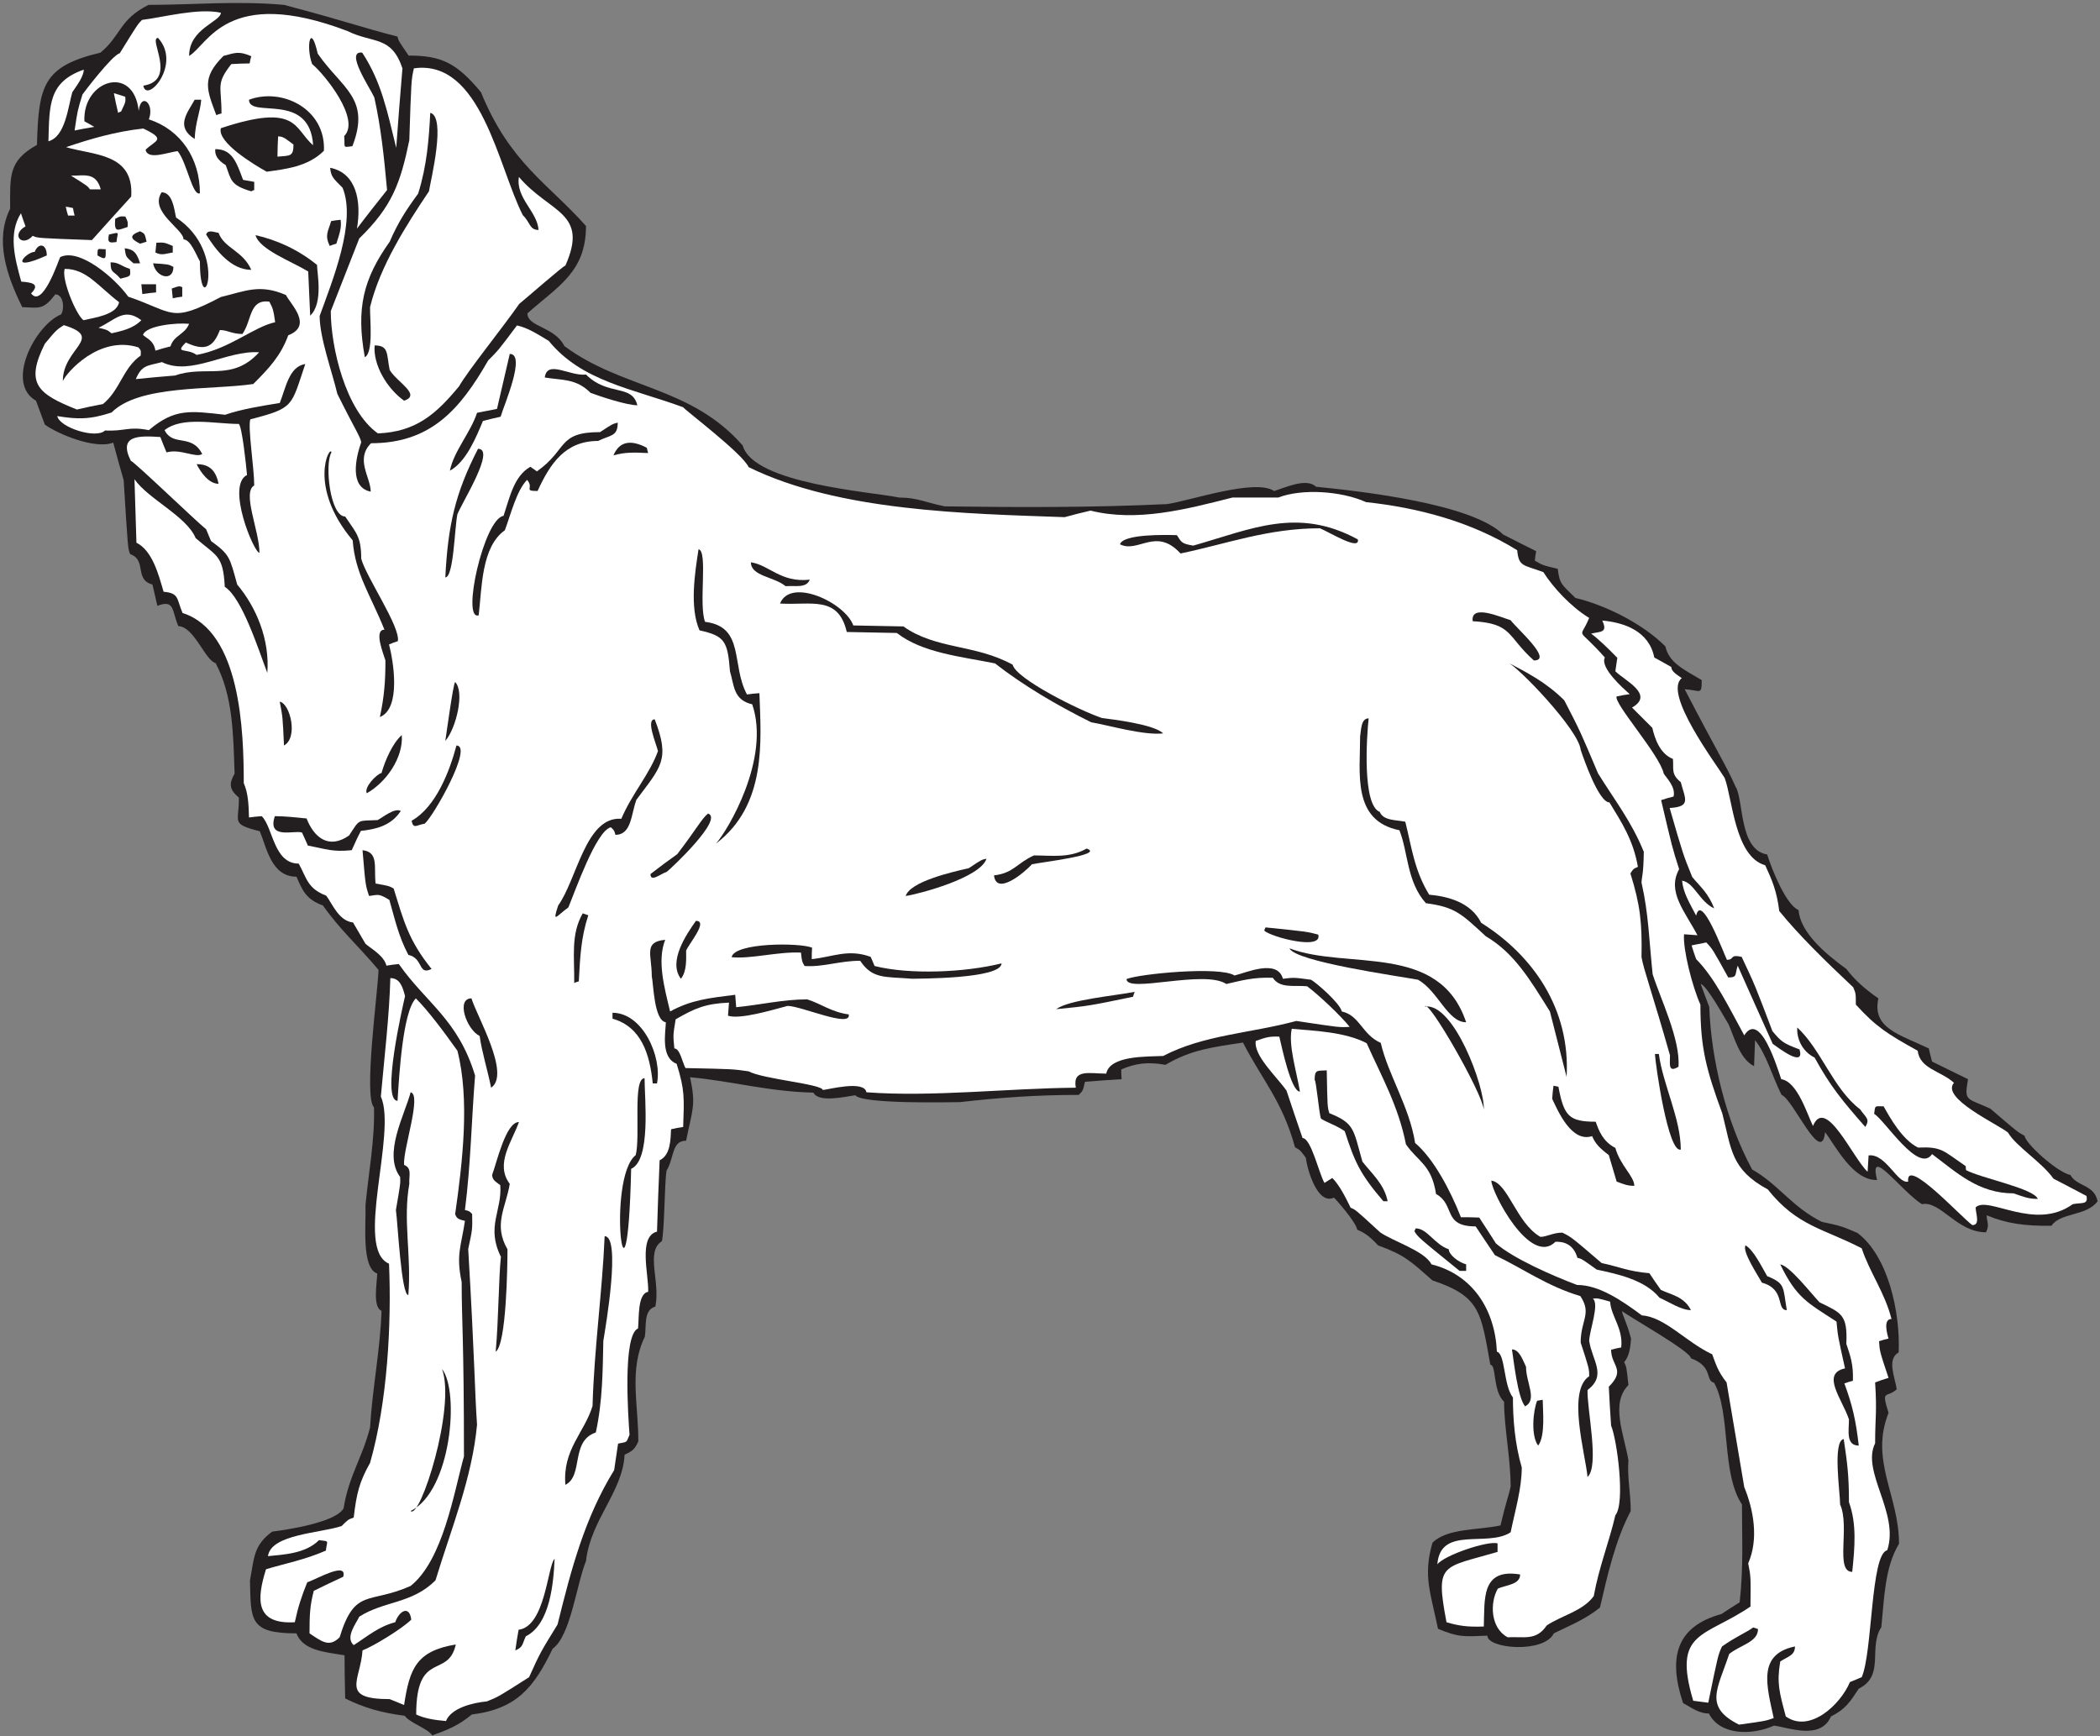 <?xml version="1.0" encoding="UTF-8" standalone="no"?>
<svg
   xmlns:dc="http://purl.org/dc/elements/1.1/"
   xmlns:cc="http://creativecommons.org/ns#"
   xmlns:rdf="http://www.w3.org/1999/02/22-rdf-syntax-ns#"
   xmlns:svg="http://www.w3.org/2000/svg"
   xmlns="http://www.w3.org/2000/svg"
   viewBox="0 0 616 509.333"
   height="509.333"
   width="616"
   xml:space="preserve"
   id="svg2"
   version="1.1"><rect x="0" y="0" width="616" height="509.333" fill="#808080" stroke="none"/><defs
     id="defs6" /><g
     transform="matrix(1.333,0,0,-1.333,0,509.333)"
     id="g10"><g
       transform="scale(0.1)"
       id="g12"><path
         id="path14"
         style="fill:#231f20;fill-opacity:1;fill-rule:nonzero;stroke:none"
         d="m 951.117,1.438 c -10.078,15.836 -48.234,26.637 -60.476,43.203 -54,7.195 -90,17.996 -131.039,38.164 -0.719,31.675 -1.442,63.355 -1.442,95.039 -44.64,7.195 -91.441,10.801 -105.84,48.242 -104.398,0 -100.078,29.512 -102.242,116.641 9.36,48.23 7.203,77.031 48.961,107.273 28.805,3.605 138.961,19.441 156.961,51.125 11.52,71.277 41.043,110.879 58.32,177.832 5.039,86.402 23.039,175.684 25.2,257.039 -19.84,7.942 -9.942,61.094 -9.36,82.074 -35.644,11.89 -24.219,112.38 -25.922,150.48 7.203,73.45 20.883,146.17 18.723,215.29 -23.039,23.04 7.918,249.12 10.082,302.4 -46.086,54.72 -84.961,88.56 -122.402,141.83 -38.161,13.69 -45.364,34.57 -58.321,63.37 -55.441,0 -65.519,64.08 -80.64,100.08 -66.242,16.56 -44.637,20.16 -46.078,74.16 -23.762,19.44 -20.164,33.12 -9.364,52.56 -2.879,87.12 -3.597,171.36 -41.761,243.36 -23.145,5.78 -46.817,79.9 -82.075,81.36 -14.441,33.21 -7.402,59.52 -46.086,44.64 -3.597,15.84 -7.195,31.68 -10.796,46.8 -41.043,11.52 -11.52,53.28 -48.957,66.96 -5.043,10.8 -5.043,10.8 -14.407,162.72 -7.918,28.08 -15.84,55.44 -23.035,82.8 -39.601,-15.84 -123.121,19.44 -150.484,39.6 -6.48,18 -12.957,35.28 -19.438,52.56 -68.398,38.88 -1.441,167.04 55.442,190.08 7.765,12.95 5.132,43.92 -12.961,43.92 -26.641,-34.56 -34.563,-29.52 -72.719,-28.08 -35.277,71.28 -60.48,148.32 -26.641,216.72 0,72 -4.324,105.12 59.035,140.4 3.605,130.32 12.965,172.8 139.684,203.04 46.078,38.16 41.039,72.72 105.84,105.12 98.641,0 192.961,9.36 298.082,0 144,-38.16 163.437,-47.52 249.84,-69.84 2.156,-9.36 2.156,-9.36 24.476,-41.76 72.727,0 105.843,-16.56 159.123,-80.64 63.7,-156.27 148.32,-201.04 231.12,-294.48 0,-101.52 -61.92,-132.48 -128.88,-192.24 0,-30.24 59.76,-28.8 81.36,-72 127.62,-94.88 277.96,-87.9 392.4,-218.88 23.76,-84.24 281.52,-101.52 344.16,-114.48 39.6,0 57.6,-10.8 100.8,-19.44 159.84,-2.16 324.72,-2.88 488.88,5.04 50.4,7.2 193.69,56.88 235.44,28.8 21.75,6.08 71.26,30.26 92.16,9.36 94.32,-9.36 343.44,-36.72 411.84,-105.12 23.76,-12.24 48.24,-24.48 72.72,-36.72 -1.44,-6.48 -2.16,-13.68 -2.88,-20.88 17.28,-10.08 17.28,-10.08 50.4,-18 4.31,-34.56 8.64,-33.84 38.88,-64.08 61.92,-14.4 146.16,-54.72 198,-106.56 7.91,-36.72 42.47,-51.84 79.92,-74.16 0,-34.68 -2.94,-22.19 -37.45,-20.16 72.73,-140.4 92.17,-169.2 111.61,-213.84 18.72,-28.8 7.21,-139.68 69.84,-149.76 10.75,-34.4 42.11,-111.6 69.12,-122.4 3.6,-48.96 58.32,-95.77 105.12,-129.6 18,-23.76 40.32,-43.92 70.56,-64.79 -14.63,-65.88 46.73,-79.38 110.88,-110.17 2.16,-9.36 4.32,-18.72 7.2,-28.8 25.92,-12.96 52.56,-25.92 79.2,-38.88 -8.85,-49.53 -3.78,-40.59 48.96,-64.8 60.47,-51.84 60.47,-51.84 75.6,-59.76 0,-15.11 70.56,-79.92 100.8,-86.4 14.4,-25.92 51.84,-20.16 59.76,-57.6 -23.76,-33.12 -82.08,-24.49 -101.51,-54 -56.89,-0.72 -97.93,4.32 -142.57,23.04 -0.71,-12.24 7.2,-20.15 -1.44,-37.44 -64.45,0 -100.22,70.09 -141.12,61.92 -46.19,29.17 -118.63,131.7 -98.64,53.28 -53.28,-2.16 -92.16,76.32 -114.48,105.12 -7.57,-75.75 -70.22,72.89 -95.76,82.08 -21.6,43.2 -33.13,89.28 -58.32,120.24 -0.72,-18.73 -1.44,-37.44 -2.16,-56.88 -32.4,15.84 -44.64,66.96 -56.16,92.16 -7.23,10.92 -47.38,85.1 -61.2,88.56 5.76,-16.56 12.24,-33.12 18.72,-50.4 4.32,-115.2 35.99,-249.12 94.32,-357.84 56.88,-31.68 87.84,-82.8 153.36,-115.2 43.2,-9.36 43.2,-9.36 78.48,-24.48 67.68,-51.12 94.32,-174.247 90.72,-262.797 -26.64,-15.227 -8.43,-53.418 -4.32,-81.36 -22.95,-20.398 -34.64,1.406 -18,-51.848 -41.76,-105.117 23.04,-181.433 23.04,-287.996 -31.68,-52.558 -32.4,-120.246 -38.88,-183.601 -29.52,-44.641 8.64,-106.555 -49.68,-135.356 -19.44,-29.519 -29.52,-45.359 -61.2,-61.199 -23.05,-52.559 -92.16,-24.48 -125.28,-20.168 -50.4,-22.313 -119.52,-20.879 -143.28,26.645 -23.04,0 -41.76,15.125 -56.88,23.047 -33.12,99.351 -15.84,168.472 84.24,195.836 12.96,8.632 26.64,17.277 40.32,25.917 8.64,77.043 5.04,146.165 5.04,215.278 -46.08,69.844 -23.76,198.719 -61.2,267.84 -20.53,5.136 -1.22,35.293 -51.12,54.004 0,15.117 -141.12,94.316 -151.2,103.679 -0.72,-7.207 8.64,-20.164 19.44,-60.476 -1.43,-16.563 -2.88,-37.442 -15.12,-51.844 5.04,-10.078 5.04,-10.078 9.36,-50.402 -40.33,-40.325 -9.36,-109.446 0,-165.594 -2.88,-38.164 5.04,-70.57 5.04,-111.606 -33.84,-64.082 -51.12,-141.121 -67.68,-212.398 -31.68,-25.918 -65.52,-38.879 -101.52,-56.875 -21.92,-44.477 -146.17,-34.043 -146.17,-5.051 -53.99,-2.156 -63.35,-3.594 -108.71,15.125 -16.56,80.637 -33.12,115.918 -12.24,189.36 32.4,32.402 100.07,27.363 149.77,38.164 13.67,58.32 17.27,61.199 22.31,85.671 0,62.649 -14.4,128.887 -14.4,186.485 -25.45,24.211 -16.42,81.355 -30.24,81.355 -20.88,115.207 -21.6,150.481 -127.44,185.765 -48.24,42.48 -60.48,55.44 -119.52,77.04 -18.72,20.16 -30.24,28.07 -46.08,34.56 -2.16,16.57 -48.24,68.4 -51.12,70.56 -36.27,-16.93 -58.63,61.52 -61.92,87.84 -12.24,16.56 -12.24,16.56 -23.76,23.04 -28.08,102.24 -71.99,147.61 -114.48,230.39 -66.96,-10.07 -114.48,-15.83 -170.64,-48.95 -40.32,7.2 -66.24,2.88 -97.2,-10.08 0,-7.2 0,-14.4 0.72,-21.6 -27.36,-1.44 -54,-3.6 -80.64,-5.76 -4.32,-19.44 -4.32,-19.44 -13.68,-28.8 -91.44,0 -173.52,-5.76 -260.64,-15.84 -8.56,0.08 -215.7,-5.44 -231.12,15.12 -24.44,-3.71 -81.01,-16.54 -92.16,5.76 -98.64,2.16 -182.16,25.92 -271.44,33.84 13.68,-61.92 5.04,-71.28 -8.64,-139.68 -32.3,0 -25.83,-37.9 -43.2,-66.24 -4.32,-28.8 -4.32,-129.6 -10.08,-154.8 -36.72,-23.76 -2.88,-88.56 -14.4,-144.001 -26.03,-7.437 -19.53,-40.789 -23.04,-66.238 -35.28,-72 -14.4,-147.598 -14.4,-230.398 -7.92,-18 -13.68,-21.602 -30.24,-29.524 -4.32,-82.078 -74.88,-143.281 -84.96,-234.004 C 1268.64,334.082 1255.68,220.32 1216.08,192.234 1175.76,108.723 1138.32,59.758 1038.24,47.52 1008.72,23.035 984.961,13.684 951.117,1.438 v 0" /><path
         id="path16"
         style="fill:#ffffff;fill-opacity:1;fill-rule:nonzero;stroke:none"
         d="m 3826.8,25.195 c -77.76,38.887 -47.52,77.766 -21.6,155.528 24.83,20 63.35,26.054 63.35,54.715 -3.59,1.437 -7.19,2.882 -10.78,3.605 -11.53,-9.363 -36.73,-19.441 -68.41,-41.77 -8.64,-18.71 -8.64,-18.71 -30.24,-123.835 -11.52,1.445 -22.32,2.879 -33.12,4.328 -46.08,154.793 24.48,138.23 126,207.351 0.73,66.238 0.73,66.238 -5.04,95.039 23.76,54.004 11.52,118.797 -8.64,167.766 -12.96,77.039 -25.92,154.082 -38.88,230.398 -19.44,24.485 -23.76,41.035 -31.67,61.926 -58.33,27.352 -103.69,82.078 -154.81,85.672 -44.64,33.125 -94.32,66.965 -142.56,66.965 -55.44,20.877 -140.4,58.317 -178.56,91.437 -12.24,19.44 -24.48,38.16 -36.72,56.88 -13.68,0.73 -27.35,0.73 -40.32,0.73 -23.04,59.03 -60.48,129.59 -100.8,163.43 -12.24,79.2 -59.76,151.2 -75.6,220.32 -41.04,18 -46.08,60.48 -85.69,69.12 -4.31,18.72 -56.15,63.36 -67.67,69.84 -37.44,5.04 -37.44,5.04 -61.93,2.16 -12.23,44.64 -81.35,12.96 -106.55,7.2 -31.68,20.88 -210.24,3.6 -237.6,-7.91 0,-32.09 171.25,21.43 219.59,-10.81 35.29,7.92 59.05,15.12 102.25,13.68 16.14,-24.21 46.87,-15.94 75.59,-18.71 25.29,-18.73 74.34,-65.21 93.61,-89.29 -22.32,-1.44 -22.32,-1.44 -117.36,12.96 -101.51,-27.36 -203.04,-30.24 -293.04,-77.04 -35.93,-1.79 -117.22,1.45 -125.28,-38.88 -36.52,0 -74.59,11.02 -66.96,-30.96 -151.2,-1.44 -316.08,-20.88 -460.8,-10.08 -4.32,27.36 -84.96,5.75 -95.76,5.04 -3.33,13.33 -131.52,23.81 -163.44,41.04 -34.56,5.03 -34.56,5.03 -138.96,7.21 -6.91,12.58 -12.12,43.19 -24.48,43.19 -2.88,29.52 -2.88,29.52 2.88,64.08 42.48,24.48 65.52,34.56 117.36,36.72 -0.72,-9.36 -1.44,-18.72 -2.16,-28.8 26.64,-8.64 95.76,12.24 131.04,21.6 30.15,0 140.83,-49.68 134.64,-18.72 -38.16,5.04 -61.2,23.76 -91.44,33.12 -53.28,0 -103.68,-12.24 -156.24,-17.28 -0.72,9.36 -1.44,18.72 -2.16,27.36 -56.88,-7.2 -95.76,-10.8 -143.28,-36.72 -12.96,54 -28.8,111.59 -10.8,157.68 -48.24,-4.32 -29.52,-32.4 -29.52,-79.92 3.87,-18.86 5.11,-97.83 30.96,-101.52 -0.72,-23.77 -11.52,-77.76 23.76,-91.44 18,-57.6 16.56,-74.16 14.4,-138.96 -9.36,-1.44 -18,-2.87 -26.64,-5.04 -1.44,-20.16 0,-56.16 -25.2,-68.4 -2.16,-51.84 -4.32,-104.4 -5.76,-156.95 -42.17,-10.55 -17.72,-96.29 -19.44,-132.484 -23.74,-3.957 -19.84,-57.7 -22.32,-80.645 -34.5,-14.785 -21.41,-196.699 -18.72,-234.008 -8.15,-19.031 -3.67,-14.656 -25.2,-19.429 -2.88,-19.446 -5.76,-38.879 -8.64,-58.325 -64.8,-105.117 -94.32,-217.437 -124.56,-339.839 -38.16,-61.915 -38.16,-61.915 -62.64,-115.918 -67.68,-43.208 -67.68,-43.208 -92.88,-53.286 -30.96,-2.879 -78.477,-14.391 -90.005,-43.203 -25.195,2.168 -47.515,5.766 -65.515,14.406 0,142.708 70.195,77.91 87.12,154.083 C 915.84,187.195 901.441,148.32 889.199,68.398 c -10.801,4.328 -21.601,8.645 -31.679,12.957 -110.879,0 -64.082,41.047 -59.762,107.29 23.043,8.628 87.121,47.515 107.281,67.671 -4.094,32.766 -27.09,18.813 -35.277,-5.757 -36.719,-9.36 -61.918,-31.68 -91.442,-50.403 -19.437,17.285 5.762,48.242 12.243,62.649 55.437,35.269 115.917,28.074 167.757,79.922 35.278,115.918 80.64,225.347 91.44,342.711 -5.04,69.843 -5.04,141.835 -19.44,386.642 9.36,43.2 9.36,43.2 8.64,77.04 -6.48,6.48 -6.48,6.48 -15.84,8.65 12.96,102.23 14.4,198.71 22.32,295.91 -37.44,123.84 -108.721,160.56 -167.76,245.52 -9.36,-0.72 -18.719,-2.16 -27.36,-3.6 -5.043,22.32 -36,38.88 -46.082,48.24 -9.359,15.84 -18.718,31.68 -27.359,46.8 -31.68,3.6 -45.359,41.04 -59.035,59.04 -41.766,15.84 -43.203,39.6 -60.485,70.56 -55.441,0 -56.16,79.2 -81.359,104.4 -9.359,-0.72 -18.719,-1.44 -28.078,-2.88 -0.719,30.96 -2.16,54 -11.52,75.6 0,113.04 -6.48,334.08 -134.644,374.4 -13.465,31.43 -6.985,43.64 -41.758,46.8 -10.895,37.17 -24.402,90.32 -59.762,108 -1.437,46.8 -2.879,93.6 -4.32,139.68 29.988,-43.49 114.57,-81.28 134.645,-129.6 46.078,-40.32 60.476,-36.72 64.078,-107.28 38.156,-23.76 74.879,-140.4 93.601,-189.36 5.758,73.44 -24.48,144.72 -66.238,194.4 -16.566,59.76 -15.844,65.52 -57.606,95.76 -3.597,8.64 -7.195,17.28 -10.8,25.92 -24.235,19.67 -160.746,151.29 -165.602,150.48 -28.797,57.6 18.723,55.44 64.801,52.56 4.32,-10.8 8.644,-22.32 13.683,-33.84 30.333,8.78 64.458,-12.95 78.481,-3.6 -22.875,45.75 -64.156,15.27 -82.805,52.56 38.883,30.96 110.887,13.68 163.446,13.68 7.195,-7.2 15.839,-88.56 17.996,-112.32 -46.52,-23.26 15.218,-171.36 27.363,-171.36 0,48.3 -38.828,132.72 -11.523,148.32 0,38.16 -14.399,127.44 -8.637,145.44 97.199,25.2 89.277,28.08 120.957,121.68 -35.996,-5.04 -43.199,-54 -56.156,-85.68 -40.325,-6.48 -84.961,-13.68 -120.243,-25.92 -77.039,8.64 -110.882,14.4 -167.761,-33.84 -44.922,8.98 -52.086,-2.94 -96.481,-0.72 -19.297,-19.3 -100.082,6.49 -105.117,31.68 44.641,-7.2 71.281,-7.92 119.52,7.92 61.199,61.2 217.441,48.96 311.761,62.64 34.559,34.56 60.477,61.92 77.039,107.28 55.176,21.53 5.004,68.47 -5.043,88.56 -57.597,25.2 -89.277,8.64 -143.277,-4.32 -111.719,-58.61 -101.777,-34.12 -203.758,0.72 -28.804,40.32 -107.281,108 -149.762,87.12 -3.933,-7.73 -38.742,-113.71 -64.082,-79.92 22.168,22.16 -1.836,24.28 -21.598,25.92 -14.399,51.84 -28.805,105.84 -0.723,150.48 2.883,-9.36 6.481,-18.72 10.082,-28.8 -32.844,-18.76 -7.473,-46.78 15.844,-20.88 10.793,-5.04 10.793,-5.04 130.316,-9.36 28.797,32.4 57.602,64.08 86.403,95.76 6.476,95.76 -82.805,90.72 -143.285,108.72 52.558,18 109.441,34.56 169.921,41.04 52.516,-24.87 26.032,-25.81 5.039,-46.8 4.657,-23.27 48.223,-5.67 70.563,-2.88 21.09,-26.8 32.336,-99.53 48.961,-92.88 0,76.32 -41.762,139.68 -112.324,162.72 13.183,35.15 -17.696,60.39 -22.321,18.72 -11.238,103.78 -124.043,67.47 -119.515,-23.04 7.199,-3.6 14.398,-7.92 21.597,-12.24 -14.398,-2.16 -28.8,-5.04 -43.199,-7.92 6.481,43.92 6.481,43.92 17.281,79.2 0.715,1.44 65.516,87.12 82.079,90.72 39.601,64.08 39.601,64.08 48.96,73.44 46.801,5.76 123.122,26.64 173.52,15.84 0,-20.01 -69.84,-34.62 -69.84,-95.04 40.965,22.91 82.207,155.93 348.481,54.72 56.879,-28.08 96.476,-9.36 120.961,-82.08 -5.039,-58.32 -9.364,-116.64 -13.684,-174.96 -20.16,81.36 -32.398,144.72 -74.875,209.52 -38.953,4.86 17.23,-77.6 26.641,-98.64 14.398,-64.08 21.593,-131.76 28.074,-203.76 -22.32,-28.08 -44.641,-56.16 -66.238,-84.96 10.082,59.76 -0.719,122.4 -59.04,133.92 2.157,-19.44 5.762,-22.32 27.36,-43.92 30.961,-74.88 -22.32,-204.48 -50.402,-282.24 0,-48.24 27.363,-122.4 38.882,-171.36 38.16,-77.04 50.399,-93.6 52.559,-106.56 -12.305,-34.75 -26.281,-99.29 20.883,-108.72 0,31.69 -34.625,71.22 0.718,106.56 130.321,0 195.12,72.72 257.76,182.16 22.32,22.32 22.32,22.32 63.36,77.04 23.76,-5.04 44.64,-18.72 69.84,-33.84 72.72,-89.28 184.32,-105.12 295.92,-146.16 3.39,-5.85 131.19,-102.2 144,-131.76 197.81,-97.47 478.89,-102.39 695.52,-110.16 18.72,5.04 37.44,10.08 56.88,14.4 101.52,-25.2 208.08,2.16 312.47,28.8 33.13,0 66.97,0 100.81,0 51.84,20.16 138.96,14.4 192.96,-10.08 113.04,-12.24 228.96,-41.76 332.64,-105.84 3.59,-36.72 12.96,-31.68 57.6,-48.24 20.88,-33.12 60.48,-76.32 100.8,-100.8 -20.81,-51.53 -29.44,-14.76 34.56,-87.12 -11.27,-22.54 40.43,-68.05 54.72,-80.64 -10.08,-1.44 -19.44,-2.88 -28.8,-5.04 -7.29,-14.6 94.77,-128.3 103.68,-169.92 6.48,-10.08 26.64,-29.52 21.6,-50.4 -9.36,-2.16 -18.72,-5.04 -27.36,-7.92 24.48,-104.4 24.48,-104.4 39.6,-151.92 -27.36,-49.68 12.23,-92.16 40.32,-145.44 -10.08,0.72 -20.16,1.44 -29.52,2.16 -2.88,-33.12 18.72,-116.65 36,-154.8 0,-95.76 12.96,-143.28 48.24,-239.76 20.17,-78.48 18.72,-123.12 100.08,-167.05 64.3,-81.12 123.6,-86.26 206.64,-129.59 17.28,-52.56 51.12,-97.922 65.52,-155.52 -18.48,0 -9.94,-31.645 -6.48,-43.195 -7.2,-1.446 -14.4,-3.606 -20.88,-5.762 1.43,-22.324 1.43,-22.324 20.88,-80.645 -10.08,-2.878 -20.16,-6.472 -29.52,-10.078 4.32,-66.965 0,-76.316 0,-133.918 -30.96,-62.644 54,-153.367 26.64,-235.449 -36.63,-7.84 -32.16,-225.34 -56.16,-279.351 -8.64,-3.606 -17.28,-7.2 -25.92,-10.801 C 4050,69.121 3982.32,5.762 3929.76,43.203 c -14.4,53.992 -20.16,73.438 -12.24,120.957 16.59,11.067 32.4,13.086 32.4,33.113 C 3866.39,180 3888,110.156 3903.13,39.602 3884.4,33.113 3884.4,33.113 3826.8,25.195 v 0" /><path
         id="path18"
         style="fill:#231f20;fill-opacity:1;fill-rule:nonzero;stroke:none"
         d="m 1134,188.645 c 2.16,15.117 4.32,30.234 7.2,45.359 58.9,7.375 63.69,140.691 79.2,156.238 -2.16,-51.121 -9.36,-144.004 -63.36,-170.64 -8.23,-17.832 -5.92,-24.114 -23.04,-30.957 v 0" /><path
         id="path20"
         style="fill:#ffffff;fill-opacity:1;fill-rule:nonzero;stroke:none"
         d="m 681.117,226.086 c 0,39.598 0.723,60.477 9.363,93.594 21.598,10.8 43.204,20.879 64.797,30.965 9.868,34.523 -58.222,-5.071 -79.199,-12.247 -12.238,-30.234 -20.16,-53.996 -27.355,-87.839 -88.563,-5.039 -83.524,51.843 -63.364,116.636 43.2,12.961 85.68,20.879 131.758,41.047 2.293,22.883 9.399,19.973 -15.113,23.035 -30.246,-30.242 -78.484,-31.675 -112.324,-35.281 6.48,48.242 113.758,50.399 162,66.238 14.398,14.407 14.398,14.407 26.64,18.723 6.481,54.004 12.243,77.766 36,120.242 38.16,133.203 47.52,305.285 41.758,438.481 -77.039,32.4 18.004,287.28 -17.996,367.92 7.918,88.56 18.719,178.56 20.879,260.64 21.754,0 27.305,-20.67 32.394,-39.6 -5.804,-25.18 -52.832,-230.4 -16.554,-230.4 3.597,56.16 11.515,196.56 40.32,225.37 27.359,-27.37 61.195,-72.73 91.439,-115.21 27.36,-106.56 11.52,-244.79 -5.04,-360 3.6,-7.92 5.04,-10.8 21.6,-14.4 -7.92,-54.72 -20.16,-74.16 -7.2,-134.645 0,-86.394 5.04,-124.55 5.04,-383.757 C 998.637,534.961 974.879,387.363 903.598,330.48 812.156,289.441 781.199,327.598 747.359,217.441 c -22.839,-22.839 -38.945,-9.558 -66.242,8.645 v 0" /><path
         id="path22"
         style="fill:#ffffff;fill-opacity:1;fill-rule:nonzero;stroke:none"
         d="m 3317.77,217.441 c -38.17,20.157 -39.61,76.321 -21.61,107.278 19.72,8.062 48.96,8.98 48.96,30.965 -86.4,14.394 -77.76,-54.727 -79.92,-114.485 -35.28,-1.441 -55.44,1.438 -82.09,9.36 -25.19,132.476 -10.07,118.796 112.33,154.8 0,6.477 0,12.961 0,18.723 -20.88,6.477 -117.37,-25.918 -132.48,-46.082 6.48,85.684 110.15,36.719 161.28,70.563 10.08,48.957 24.48,96.476 24.48,142.562 -15.11,51.836 -19.44,105.84 -19.44,154.07 -21,26.504 -16.48,96.106 -35.28,100.801 -4.32,94.324 -54.72,169.924 -144,192.244 -14.82,29.64 -85.21,50.87 -113.04,70.56 -54,49.68 -54,49.68 -64.8,54 -12.24,25.2 -25.2,50.4 -40.32,65.52 -5.75,-3.6 -11.52,-7.19 -17.28,-10.8 -11.76,19.2 -29.33,98.64 -48.24,98.64 -12.24,35.28 -23.76,69.84 -35.28,104.4 -22.32,31.67 -72.72,77.04 -67.68,109.44 18,5.76 26.64,10.8 51.84,9.36 4.87,-19.84 25.56,-120.96 45.36,-120.96 -7.2,43.92 -25.92,102.24 -18,138.24 48.24,-4.32 116.64,-6.48 164.88,-31.68 32.4,-72.73 69.83,-138.24 86.4,-222.48 25.92,-38.16 56.16,-43.93 66.24,-109.44 43.1,-23.64 13.58,-71.28 87.12,-71.28 13.68,-20.88 28.08,-41.76 42.48,-63.36 61.92,-29.52 115.2,-68.4 187.92,-90.002 25.92,-38.878 0.72,-52.558 0.72,-102.234 18.72,-57.609 18.72,-57.609 18.72,-74.16 -48.97,-32.402 -8.64,-169.199 -3.6,-221.758 26.64,24.473 -1.44,149.031 0,191.512 43.2,32.402 10.08,64.805 3.6,108 0,20.613 23.42,82.547 7.92,92.879 10.08,1.445 10.08,1.445 38.15,-6.473 2.17,-33.125 28.82,-57.609 24.49,-100.805 -7.92,-1.441 -15.12,-2.879 -22.32,-5.039 0,-36.004 33.12,-43.199 -5.03,-81.363 1.43,-28.078 2.86,-56.875 5.03,-85.676 12.96,-30.242 31.68,-170.644 9.36,-197.285 -13.68,-59.031 -36,-113.762 -47.52,-177.832 -23.76,-33.125 -72,-43.203 -103.68,-64.805 -23.04,-34.558 -51.12,-23.757 -85.67,-25.918 v 0" /><path
         id="path24"
         style="fill:#231f20;fill-opacity:1;fill-rule:nonzero;stroke:none"
         d="m 4049.28,509.758 c 0,26.441 -17.02,139.844 7.92,144.004 7.92,-53.282 11.52,-79.922 11.52,-138.957 17.28,-47.532 12.96,-98.645 7.2,-153.367 -38.45,0 -4.58,99.316 -26.64,148.32 v 0" /><path
         id="path26"
         style="fill:#231f20;fill-opacity:1;fill-rule:nonzero;stroke:none"
         d="m 903.598,495.359 c 20.726,-19.839 100.052,228.332 69.121,312.485 38.911,-48.989 20.5,-268.735 -69.121,-312.485 v 0" /><path
         id="path28"
         style="fill:#231f20;fill-opacity:1;fill-rule:nonzero;stroke:none"
         d="m 1244.16,552.961 c -6.48,77.762 41.76,114.48 59.76,173.523 3.6,127.434 21.6,251.993 26.64,373.676 36.47,0 2.4,-197.847 -2.88,-230.402 -1.44,-65.52 -1.44,-131.758 -16.56,-201.594 -56.49,-18.84 -26.49,-94.973 -66.96,-115.203 v 0" /><path
         id="path30"
         style="fill:#231f20;fill-opacity:1;fill-rule:nonzero;stroke:none"
         d="m 3384.72,639.355 c -16.56,22.325 -10.8,77.766 -2.16,98.645 3.6,0.723 7.92,1.441 12.24,2.156 0,-20.879 6.48,-79.91 -10.08,-100.801 v 0" /><path
         id="path32"
         style="fill:#231f20;fill-opacity:1;fill-rule:nonzero;stroke:none"
         d="m 4068.72,696.965 c -14.4,43.914 -62.65,100.801 -8.64,112.312 -15.84,71.282 -15.84,71.282 -18.72,102.957 -64.09,41.77 -87.84,51.848 -123.84,126.006 20.88,-3.6 65.52,-61.197 86.4,-83.521 48.24,-23.762 61.92,-26.645 59.04,-91.438 8.64,-25.918 15.84,-45.359 14.4,-81.355 -6.48,-1.446 -12.96,-3.606 -18.72,-5.762 17.28,-46.809 25.2,-79.926 31.68,-136.809 -28.93,0 -21.6,33.633 -21.6,57.61 v 0" /><path
         id="path34"
         style="fill:#231f20;fill-opacity:1;fill-rule:nonzero;stroke:none"
         d="m 3355.92,725.762 c -16.56,20.879 -24.48,98.64 -28.8,125.273 16.21,0 23.8,-23.269 30.95,-38.152 0,-34.973 25.69,-73.203 -2.15,-87.121 v 0" /><path
         id="path36"
         style="fill:#231f20;fill-opacity:1;fill-rule:nonzero;stroke:none"
         d="m 1090.8,845.996 c 6.48,72.004 6.48,163.444 11.52,208.804 -33.12,66.24 2.88,101.52 -1.44,157.68 -15.12,10.8 -16.56,12.96 -18,22.32 10.46,28.26 30.21,116.64 59.04,116.64 -15.12,-43.2 -53.28,-92.16 -20.16,-136.08 -8.64,-52.56 -36.72,-89.27 -5.04,-144 0,-35.27 -2.16,-209.524 -25.92,-225.364 v 0" /><path
         id="path38"
         style="fill:#231f20;fill-opacity:1;fill-rule:nonzero;stroke:none"
         d="m 3651.84,964.805 c -33.12,40.315 -95.04,52.555 -138.23,61.915 -33.13,23.76 -33.13,23.76 -42.48,25.92 -8.65,30.24 -30.25,36 -48.25,35.28 -55.44,-55.44 -141.12,109.44 -141.12,134.64 36.99,-5.29 55.05,-93.58 108,-123.84 13.68,0 28.08,9.35 48.24,9.35 20.16,-10.07 20.16,-10.07 86.4,-66.94 37.44,-7.93 59.76,-18.73 105.12,-22.33 7.92,-12.24 16.57,-24.484 25.2,-36.718 22.32,-10.805 51.12,-14.406 66.24,-44.641 -21.32,0 -49.12,18.477 -69.12,27.364 v 0" /><path
         id="path40"
         style="fill:#231f20;fill-opacity:1;fill-rule:nonzero;stroke:none"
         d="m 3877.2,997.922 c -8.06,14.848 -44.45,69.398 -36,82.078 17.28,-10.08 33.84,-43.91 47.52,-67.68 40.32,-16.558 34.56,-23.043 43.21,-74.879 -24.18,0 -2.04,46.211 -54.73,60.481 v 0" /><path
         id="path42"
         style="fill:#231f20;fill-opacity:1;fill-rule:nonzero;stroke:none"
         d="m 871.199,1157.77 c 10.078,58.32 10.078,58.32 9.364,72.71 -38.161,51.12 10.078,136.79 23.035,186.48 25.25,-5.05 -17.403,-126.79 -14.399,-159.84 17.918,-7.17 10.453,-23.6 11.52,-41.76 -14.403,-80.64 5.043,-156.96 -2.16,-244.801 -15.606,0 -23.301,159.801 -27.36,187.211 v 0" /><path
         id="path44"
         style="fill:#231f20;fill-opacity:1;fill-rule:nonzero;stroke:none"
         d="m 3211.93,1023.84 c -91.45,74.16 -91.45,74.16 -99.37,87.12 0.72,2.15 1.44,4.32 2.88,6.48 25.2,0 41.04,-35.28 72.72,-46.08 0,-11.52 20.16,-28.08 38.16,-33.12 0,-4.32 0,-9.36 0,-14.4 -5.04,0 -10.08,0 -14.39,0 v 0" /><path
         id="path46"
         style="fill:#231f20;fill-opacity:1;fill-rule:nonzero;stroke:none"
         d="m 1398.96,1278.72 c 10.63,42.51 -7.15,169.2 19.44,169.2 0,-44.79 14.62,-179.82 -29.52,-199.44 -8.85,-383.402 -55.68,-21.42 10.08,30.24 v 0" /><path
         id="path48"
         style="fill:#ffffff;fill-opacity:1;fill-rule:nonzero;stroke:none"
         d="m 4340.16,1124.64 c -23.1,16.2 -147.38,152.14 -141.12,95.76 -23.58,-5.9 -48.83,62.38 -87.11,57.6 -0.73,-11.52 -1.45,-23.76 -2.17,-36 -32.13,29.42 -92.4,167.6 -120.24,100.8 -13.16,27.12 -34.54,97.92 -69.84,102.96 -8.47,24.67 -46.7,151.94 -81.36,96.47 -32.4,59.05 -64.8,126.73 -105.84,167.77 -3.6,10.08 -7.2,20.16 -10.08,30.25 10.8,2.15 21.6,4.31 32.4,6.47 13.68,-14.4 13.68,-14.4 48.24,-77.04 20.66,0 14.18,5.8 20.88,25.92 25.2,-56.88 51.12,-114.47 77.04,-172.08 15.18,-10.75 70.73,-53.17 59.04,-12.24 -36.72,13.68 -40.32,17.27 -59.75,40.32 -38.17,100.8 -38.17,100.8 -67.69,163.44 -27.7,6.15 -14.88,-6.49 -32.4,-6.49 -8.81,18.31 -56.43,147.86 -67.68,97.21 -15.12,28.8 -28.8,51.12 -30.96,77.04 27.36,-5.03 36.72,-44.64 70.56,-61.2 -12.24,33.12 -30.95,48.24 -48.24,69.12 -20.16,49.68 -20.16,49.68 -49.68,151.92 48.24,2.88 33.84,20.16 24.48,56.88 -22.32,18 -15.12,29.52 -17.28,51.12 -29.52,11.52 -40.32,46.8 -45.36,68.4 -15.12,15.12 -30.24,30.24 -44.64,44.64 50.28,28.73 -16,59.2 -36.72,79.92 1.45,10.08 2.88,20.16 4.32,29.52 -19.44,20.16 -41.04,41.04 -57.6,53.28 20.16,5.04 37.44,1.03 24.48,28.8 48.24,-4.32 102.96,-23.04 114.48,-81.36 12.24,-6.48 24.48,-13.68 37.45,-20.88 0,-9.36 10.78,-15.84 23.03,-24.48 -41.76,-33.12 74.88,-187.92 94.32,-219.6 17.28,-45.36 22.32,-173.52 89.28,-192.24 15.85,-34.56 25.2,-56.16 30.96,-100.8 43.19,-53.28 102.96,-111.6 162.71,-167.77 5.77,-13.67 5.77,-13.67 5.77,-38.15 44.64,-48.96 69.84,-64.8 136.08,-101.52 5.04,-40.33 50.4,-43.92 79.92,-70.56 -29.8,-33.52 95.36,-90.68 118.8,-109.44 17.28,-30.24 74.88,-65.52 100.08,-101.52 23.76,-12.24 48.24,-25.2 72.72,-38.16 3.97,-19.85 -10.22,-13.99 -30.24,-18 -83.58,-60.59 -186.83,19.81 -213.84,-7.2 0.86,-15.47 10.37,-38.88 -7.2,-38.88 v 0" /><path
         id="path50"
         style="fill:#231f20;fill-opacity:1;fill-rule:nonzero;stroke:none"
         d="m 3044.16,1177.2 c -52.56,61.2 -63.36,87.84 -84.96,154.08 -16.56,12.24 -46.8,22.33 -52.56,28.08 -4.32,14.4 -10.08,82.08 -13.68,84.96 0,23.75 6.48,19.44 26.64,20.88 1.44,-80.64 1.44,-80.64 5.76,-94.32 56.16,-22.33 52.56,-36 72.71,-106.56 20.17,-25.92 48.25,-49.68 55.45,-87.12 -3.6,0 -6.48,0 -9.36,0 v 0" /><path
         id="path52"
         style="fill:#231f20;fill-opacity:1;fill-rule:nonzero;stroke:none"
         d="m 4430.88,1194.48 c -77.04,0 -124.56,45.36 -179.28,86.4 -29.65,-44.47 -104.2,75.23 -127.44,88.56 2.48,19.88 0.96,16.56 20.88,16.56 14.4,-25.92 41.03,-73.44 75.6,-90.72 52.56,2.16 54.72,-6.48 105.12,-41.04 0,-2.88 0,-5.76 0.72,-8.64 32.47,-17.58 150.06,-40.48 157.68,-63.37 -21.76,0 -32.62,5.37 -53.28,12.25 v 0" /><path
         id="path54"
         style="fill:#231f20;fill-opacity:1;fill-rule:nonzero;stroke:none"
         d="m 3557.52,1220.4 c -5.76,19.44 -11.52,38.88 -17.27,58.32 -21.61,16.56 -29.53,25.2 -36.73,41.76 -45.36,-15.12 -75.6,56.16 -87.84,82.08 0.71,10.08 1.44,19.44 2.87,28.8 3.61,-0.72 7.21,-1.44 10.81,-2.16 12.17,-64.52 23.11,-77.04 82.08,-77.04 6.48,-18.72 15.83,-43.92 43.2,-57.6 10.97,-39.17 41.75,-62.67 41.75,-83.52 -16.04,0 -23.71,3.85 -38.87,9.36 v 0" /><path
         id="path56"
         style="fill:#231f20;fill-opacity:1;fill-rule:nonzero;stroke:none"
         d="m 3641.76,1501.2 c 2.88,0 5.76,0 8.64,0 8.64,-66.24 48.24,-142.56 48.24,-210.24 -27.59,-9.19 -55.46,184.91 -56.88,210.24 v 0" /><path
         id="path58"
         style="fill:#231f20;fill-opacity:1;fill-rule:nonzero;stroke:none"
         d="m 4104.72,1340.64 c -51.11,58.32 -76.32,88.56 -111.59,152.64 -28.81,14.4 -39.61,43.2 -38.17,66.24 52.56,-48.24 79.2,-135.36 138.24,-180 13.26,-19.15 22.22,-21.05 11.52,-38.88 v 0" /><path
         id="path60"
         style="fill:#231f20;fill-opacity:1;fill-rule:nonzero;stroke:none"
         d="m 3135.6,1605.6 c 63.29,9.04 131.79,-175.94 129.6,-226.8 -3.6,37.46 -123.87,246.67 -129.6,226.8 v 0" /><path
         id="path62"
         style="fill:#231f20;fill-opacity:1;fill-rule:nonzero;stroke:none"
         d="m 1080.72,1427.04 c -8.64,42.48 -20.16,77.76 -25.2,113.76 -29.35,14.68 -52.45,82.81 -18,82.81 10.8,-37.45 87.12,-167.05 43.2,-196.57 v 0" /><path
         id="path64"
         style="fill:#231f20;fill-opacity:1;fill-rule:nonzero;stroke:none"
         d="m 1436.4,1436.39 c -6.48,64.81 -25.2,124.57 -88.56,142.57 0,4.32 0,8.64 0,12.97 66.98,0 109.52,-97.55 97.92,-155.54 -3.6,0 -6.48,0 -9.36,0 v 0" /><path
         id="path66"
         style="fill:#231f20;fill-opacity:1;fill-rule:nonzero;stroke:none"
         d="m 3447.36,1450.8 c -12.24,48.24 -24.48,96.47 -36.72,144 -43.2,69.12 -77.76,128.16 -141.12,165.6 -54.72,50.4 -67.68,64.08 -131.75,72.71 -42.49,47.53 -38.89,112.33 -58.33,160.57 -104.4,20.88 -86.4,125.28 -86.4,206.64 2.35,13.42 1.48,39.6 18.72,39.6 -4.32,-39.6 -14.4,-190.8 24.48,-205.92 7.8,-19.51 36.03,-17.41 56.16,-21.6 13.69,-54 19.44,-106.56 52.56,-160.56 39.6,-3.6 91.43,-15.84 114.48,-61.92 114.48,-72 196.56,-190.08 187.92,-339.12 v 0" /><path
         id="path68"
         style="fill:#231f20;fill-opacity:1;fill-rule:nonzero;stroke:none"
         d="m 3674.88,1498.32 c -38.16,134.64 -57.61,187.2 -62.65,216 1.45,76.32 -2.87,115.2 -24.46,184.32 6.47,10.08 6.47,10.08 16.55,14.4 -10.08,58.32 -35.28,97.2 -62.64,141.84 -23.76,0 -57.6,98.64 -63.36,115.92 -4.37,44.19 -138.46,183.5 -160.55,192.24 42.48,-22.32 84.94,-43.92 124.55,-83.52 35.28,-68.4 35.28,-68.4 74.16,-160.56 34.56,-56.16 73.44,-105.12 100.79,-172.8 -0.71,-50.4 -4.31,-53.28 -5.04,-67.68 15.84,-69.84 16.57,-126.72 24.49,-201.6 16.56,-52.56 61.2,-143.27 56.89,-203.77 -22.82,-13.68 -18.73,4.77 -18.73,25.21 v 0" /><path
         id="path70"
         style="fill:#231f20;fill-opacity:1;fill-rule:nonzero;stroke:none"
         d="m 3120.48,1664.64 c -43.52,8.04 -270.44,39.89 -282.96,69.12 126.72,-48.24 329.75,14.4 388.8,-162.72 -40.67,0 -61.59,68.59 -105.84,93.6 v 0" /><path
         id="path72"
         style="fill:#231f20;fill-opacity:1;fill-rule:nonzero;stroke:none"
         d="m 2324.16,1599.84 c 28.07,20.88 128.88,29.52 172.8,38.16 -1.44,-3.6 -2.88,-7.2 -3.6,-10.8 -97.2,-20.16 -97.2,-20.16 -169.2,-27.36 v 0" /><path
         id="path74"
         style="fill:#231f20;fill-opacity:1;fill-rule:nonzero;stroke:none"
         d="m 1263.6,1657.44 c 0.72,58.32 -7.92,106.56 18.72,153.36 3.6,-1.44 7.92,-2.88 12.24,-4.32 -15.84,-48.24 -18,-90.72 -20.88,-145.44 -3.6,-0.72 -7.2,-2.16 -10.08,-3.6 v 0" /><path
         id="path76"
         style="fill:#231f20;fill-opacity:1;fill-rule:nonzero;stroke:none"
         d="m 1498.32,1666.8 c -28.8,38.16 12.24,97.92 33.12,127.44 27.91,0 -15,-49.48 -21.6,-65.52 0,-16.56 2.16,-45.36 -11.52,-61.92 v 0" /><path
         id="path78"
         style="fill:#231f20;fill-opacity:1;fill-rule:nonzero;stroke:none"
         d="m 2007.36,1666.8 c -59.76,5.04 -87.12,-1.44 -114.48,39.59 -45.36,0 -82.08,-14.39 -122.4,-11.51 -5.76,10.08 -5.76,10.08 -7.92,29.52 -50.67,2.42 -110.31,-14.54 -152.64,-10.08 6.47,32.34 150.29,32.16 177.12,20.88 -0.72,-7.93 -0.72,-16.56 -0.72,-25.2 47.52,5.04 79.92,23.04 129.6,5.04 2.88,-6.49 5.76,-12.96 8.64,-20.16 77.04,-19.44 198,-14.4 279.36,5.76 0,-34.91 -190.54,-33.37 -196.56,-33.84 v 0" /><path
         id="path80"
         style="fill:#231f20;fill-opacity:1;fill-rule:nonzero;stroke:none"
         d="m 898.559,1719.36 c -22.321,42.48 -30.239,81.36 -41.758,120.96 -23.758,14.4 -23.758,11.52 -44.645,8.64 -7.918,23.75 -7.918,23.75 -14.398,100.8 36.363,-4.04 24.555,-38.42 28.801,-73.44 28.8,-5.04 28.8,-5.04 39.601,-10.8 22.32,-71.28 32.399,-113.76 83.52,-177.12 -30.203,-15.1 -17.321,23.46 -51.121,30.96 v 0" /><path
         id="path82"
         style="fill:#231f20;fill-opacity:1;fill-rule:nonzero;stroke:none"
         d="m 2782.08,1772.64 c 0.72,2.88 1.44,5.04 2.88,7.2 91.43,-9.36 91.43,-9.36 115.92,-15.84 10.16,-35.55 -103.69,-5.48 -118.8,8.64 v 0" /><path
         id="path84"
         style="fill:#231f20;fill-opacity:1;fill-rule:nonzero;stroke:none"
         d="m 1228.32,1828.07 c 41.76,58.32 60.48,196.57 138.96,190.81 23.04,54.72 62.64,98.64 80.64,149.04 -4.03,16.6 -27.1,69.84 -7.2,69.84 34.56,-89.28 13.68,-104.4 -40.32,-177.12 -11.78,-31.72 -10.52,-77.04 -46.08,-77.04 -2.88,10.08 -2.88,10.08 -10.08,16.56 -32.4,-7.2 -79.2,-142.56 -93.6,-176.4 -25.72,-18.37 -36.23,-37.42 -22.32,4.31 v 0" /><path
         id="path86"
         style="fill:#231f20;fill-opacity:1;fill-rule:nonzero;stroke:none"
         d="m 1992.96,1848.96 c 10.08,31.68 100.8,52.56 138.96,61.2 28.08,18.72 28.08,18.72 38.88,20.88 -12.96,-41.76 -148.32,-77.76 -177.84,-82.08 v 0" /><path
         id="path88"
         style="fill:#231f20;fill-opacity:1;fill-rule:nonzero;stroke:none"
         d="m 2187.36,1894.32 c 43.2,5.04 49.68,26.64 87.84,43.92 38.88,0 78.48,-6.48 115.93,15.12 41.62,-13.87 -100.41,-30.11 -120.25,-34.56 -16.86,-18.55 -78.45,-70.11 -83.52,-24.48 v 0" /><path
         id="path90"
         style="fill:#231f20;fill-opacity:1;fill-rule:nonzero;stroke:none"
         d="m 1431.36,1897.2 c 19.44,15.12 38.88,29.52 59.04,43.92 43.92,57.6 54,78.48 67.68,89.28 35.28,-11.52 -81.36,-120.96 -90.72,-128.16 -14.25,-5.02 -36,-23.61 -36,-5.04 v 0" /><path
         id="path92"
         style="fill:#231f20;fill-opacity:1;fill-rule:nonzero;stroke:none"
         d="m 677.52,1959.84 c -4.321,10.08 -8.637,19.44 -12.957,28.8 -17.168,5.72 -77.266,-16.51 -59.762,36 21.215,0 48.594,-2.84 69.84,-5.04 16.101,-41.41 48.433,-69.05 93.601,-37.44 24.477,37.44 17.278,31.68 62.637,33.84 13.777,7.57 37.094,27.18 51.125,20.16 -21.606,-33.12 -55.445,-40.32 -87.844,-43.92 -7.203,-13.68 -13.68,-28.08 -20.16,-42.48 -42.801,-4.28 -54.66,2.33 -96.48,10.08 v 0" /><path
         id="path94"
         style="fill:#231f20;fill-opacity:1;fill-rule:nonzero;stroke:none"
         d="m 1575.36,1964.16 c 25.94,28.64 120.83,187.46 79.92,306.72 -41.76,9.36 -39.6,41.76 -48.96,72.72 -5.04,66.24 -11.52,77.76 -66.96,90 -22.32,50.4 -10.08,127.44 -2.16,178.56 21.18,-4.23 -0.35,-122.39 14.4,-159.84 87.84,-10.8 56.88,-94.32 92.16,-159.84 8.64,1.44 18,2.16 27.36,2.88 3.65,-105 16.74,-245.89 -95.76,-331.2 v 0" /><path
         id="path96"
         style="fill:#231f20;fill-opacity:1;fill-rule:nonzero;stroke:none"
         d="m 905.762,2014.56 c 54,30.24 84.238,110.88 98.638,165.6 37.74,0 -50.24,-155.34 -69.837,-172.08 -17.887,-2.75 -24.95,-12.79 -28.801,6.48 v 0" /><path
         id="path98"
         style="fill:#231f20;fill-opacity:1;fill-rule:nonzero;stroke:none"
         d="m 807.117,2075.04 c -6.492,12.99 21.242,41.85 32.403,44.64 8.64,29.52 24.48,65.52 44.64,83.52 3.598,-49.68 -33.84,-103.68 -77.043,-128.16 v 0" /><path
         id="path100"
         style="fill:#231f20;fill-opacity:1;fill-rule:nonzero;stroke:none"
         d="m 624.961,2180.16 c -2.883,62.64 -2.883,62.64 -9.359,96.48 23.035,-4.32 41.039,-79.2 9.359,-96.48 v 0" /><path
         id="path102"
         style="fill:#231f20;fill-opacity:1;fill-rule:nonzero;stroke:none"
         d="m 979.922,2190.24 c 2.875,18.72 17.281,125.28 21.598,129.6 21.6,-21.6 2.16,-102.24 -21.598,-129.6 v 0" /><path
         id="path104"
         style="fill:#231f20;fill-opacity:1;fill-rule:nonzero;stroke:none"
         d="m 2401.2,2231.28 c -77.04,38.16 -149.76,81.36 -211.68,129.6 -74.88,15.12 -159.84,23.04 -216,66.96 -36.72,0.72 -73.44,1.44 -110.16,2.16 -18.72,81.36 -79.2,58.32 -146.88,62.64 23.24,58.11 143.13,2.13 161.28,-48.24 36.72,-0.72 73.44,-1.44 110.16,-2.16 72,-51.12 158.4,-38.88 240.48,-84.24 7.2,-30.96 146.88,-100.8 196.56,-117.36 22.31,-2.88 114.48,-13.68 134.64,-33.84 -43.08,-4.78 -120.24,18.04 -158.4,24.48 v 0" /><path
         id="path106"
         style="fill:#231f20;fill-opacity:1;fill-rule:nonzero;stroke:none"
         d="m 835.918,2242.8 c 10.082,46.8 12.242,80.64 12.242,124.56 -4.437,14.9 -26.222,67.68 -2.16,67.68 -30.238,75.6 -64.801,123.84 -69.84,196.56 -100.277,119.01 -49.683,211.58 -46.801,193.68 -15.421,-25.89 -3.015,-141.12 30.243,-141.12 23.757,-36 35.277,-43.2 35.277,-92.88 11.523,-41.76 86.398,-149.76 80.641,-181.44 -6.481,-2.16 -12.961,-4.32 -19.442,-7.2 9.36,-35.28 27.36,-141.12 -20.16,-159.84 v 0" /><path
         id="path108"
         style="fill:#231f20;fill-opacity:1;fill-rule:nonzero;stroke:none"
         d="m 3375.36,2367.36 c -59.76,53.28 -46.08,81.36 -134.64,86.4 -4.81,38.52 60.43,9.23 83.52,2.16 13.27,-18.18 94.61,-88.56 51.12,-88.56 v 0" /><path
         id="path110"
         style="fill:#231f20;fill-opacity:1;fill-rule:nonzero;stroke:none"
         d="m 1108.08,2685.6 c 13.68,41.04 23.04,87.84 59.04,108 4.32,-2.88 9.36,-6.48 14.4,-10.08 68.4,48.24 44.64,86.4 138.96,86.4 27.36,18 27.36,18 38.88,20.88 0,-31.23 -16.25,-26.84 -43.2,-40.32 -72,0 -105.12,-48.96 -133.2,-110.16 -32.37,0 -6.98,6.12 -23.04,24.48 -23.04,-23.04 -36,-76.32 -48.96,-110.88 -51.84,-36.72 -50.4,-126.72 -57.6,-187.2 -38.65,-12.88 11.63,212.73 54.72,218.88 v 0" /><path
         id="path112"
         style="fill:#231f20;fill-opacity:1;fill-rule:nonzero;stroke:none"
         d="m 1728.72,2530.8 c -24.69,20.97 -76.32,21.74 -76.32,52.56 40.32,-5.76 65.52,-45.36 129.6,-38.16 -7.8,-19.52 -32.43,-12.59 -53.28,-14.4 v 0" /><path
         id="path114"
         style="fill:#231f20;fill-opacity:1;fill-rule:nonzero;stroke:none"
         d="m 979.922,2550.24 c 5.758,113.76 21.598,185.04 71.998,282.96 39.51,0 -34.72,-117.09 -45.36,-144 -6.36,-30.46 -8.103,-138.96 -26.638,-138.96 v 0" /><path
         id="path116"
         style="fill:#231f20;fill-opacity:1;fill-rule:nonzero;stroke:none"
         d="m 2597.77,2602.8 c -54.01,59.04 -92.89,0 -133.21,20.16 7.2,23.04 99.36,20.88 125.28,20.16 10.08,-15.84 10.08,-18.72 36,-23.04 128.88,36.72 229.68,85.68 362.16,13.68 5.28,-26.39 -63.18,16.34 -83.52,24.48 -114.48,0 -205.93,-34.56 -306.71,-55.44 v 0" /><path
         id="path118"
         style="fill:#231f20;fill-opacity:1;fill-rule:nonzero;stroke:none"
         d="m 432.719,2799.36 c 25.203,0 41.758,-10.8 48.242,-43.2 -21.309,0 -38.981,24.68 -48.242,43.2 v 0" /><path
         id="path120"
         style="fill:#231f20;fill-opacity:1;fill-rule:nonzero;stroke:none"
         d="m 990,2784.96 c 8.637,43.2 45.36,83.52 59.76,127.44 14.4,2.88 28.8,5.76 43.92,8.64 9.36,40.32 18.72,80.64 28.08,120.96 36.56,0 -12.92,-113.29 -20.16,-138.24 -12.96,-2.88 -25.92,-5.76 -38.88,-9.36 -14.4,-34.56 -36.72,-90 -72.72,-109.44 v 0" /><path
         id="path122"
         style="fill:#231f20;fill-opacity:1;fill-rule:nonzero;stroke:none"
         d="m 1350,2818.8 c 12.96,30.96 38.16,35.28 73.44,16.56 0.72,-3.6 1.44,-7.2 2.88,-11.52 -33.12,1.44 -49.68,2.16 -76.32,-5.04 v 0" /><path
         id="path124"
         style="fill:#ffffff;fill-opacity:1;fill-rule:nonzero;stroke:none"
         d="m 831.602,2867.04 c -71.282,50.4 -103.68,190.08 -103.68,269.28 20.879,53.28 41.758,106.56 62.641,159.84 72.718,70.56 90.714,122.4 110.156,216 4.32,133.2 4.32,133.2 10.082,158.4 148.319,20.88 185.759,-218.16 239.759,-323.28 16.18,-15.33 14.32,-32.4 34.56,-32.4 -2.62,40.7 -50.69,70.23 -43.2,116.64 67.68,-79.92 154.8,-77.04 102.24,-195.12 -4.24,0 -88.84,-74.2 -101.52,-84.24 -36,-51.84 -112.32,-146.16 -132.48,-181.44 -51.121,-61.92 -95.039,-100.08 -178.558,-103.68 v 0" /><path
         id="path126"
         style="fill:#ffffff;fill-opacity:1;fill-rule:nonzero;stroke:none"
         d="m 169.199,2919.6 c -86.402,34.56 -114.476,56.88 -70.562,144.72 25.203,30.24 25.203,30.24 41.761,41.04 90.719,-28.08 -2.156,-49.68 -2.156,-123.12 7.563,18.01 79.672,101.62 166.321,74.16 5.757,-6.48 5.757,-6.48 5.039,-18 -39.602,-28.08 -44.641,-74.88 -82.801,-106.56 -19.442,-3.6 -38.879,-7.92 -57.602,-12.24 v 0" /><path
         id="path128"
         style="fill:#231f20;fill-opacity:1;fill-rule:nonzero;stroke:none"
         d="m 1299.6,2956.32 c -32.4,32.4 -63.36,27.36 -100.8,33.84 5.22,39.84 55.23,2.2 90.72,6.48 48.45,-48.46 101.12,-20.01 113.04,-67.68 -22.79,0 -80.9,18.99 -102.96,27.36 v 0" /><path
         id="path130"
         style="fill:#231f20;fill-opacity:1;fill-rule:nonzero;stroke:none"
         d="m 889.199,2939.04 c -38.16,27.36 -68.398,79.2 -64.801,121.68 31.68,0 25.922,-18.72 33.122,-54 16.07,-27.12 70.628,-54.7 31.679,-67.68 v 0" /><path
         id="path132"
         style="fill:#ffffff;fill-opacity:1;fill-rule:nonzero;stroke:none"
         d="m 298.801,2986.56 c 13.679,31.68 25.199,28.8 57.601,37.44 64.078,-31.68 142.559,26.64 213.836,21.6 -59.758,-65.52 -118.082,-27.36 -185.039,-51.12 -28.797,-2.16 -57.601,-5.04 -86.398,-7.92 v 0" /><path
         id="path134"
         style="fill:#231f20;fill-opacity:1;fill-rule:nonzero;stroke:none"
         d="m 802.797,3034.8 c -19.438,107.28 -3.598,172.08 54.723,254.16 18.718,43.2 36.718,70.56 62.64,105.84 19.442,61.92 23.762,120.96 26.641,177.84 35.328,-8.83 1.605,-145.88 -2.879,-172.8 -50.402,-74.88 -108.004,-165.6 -129.602,-254.88 -0.511,-25.14 7.926,-100.44 -11.523,-110.16 v 0" /><path
         id="path136"
         style="fill:#ffffff;fill-opacity:1;fill-rule:nonzero;stroke:none"
         d="m 432.719,3039.84 c -22.117,15.8 -49.457,1.66 -23.758,27.36 43.711,-20.57 60.894,-9.01 74.879,27.36 17.277,0 25.922,-8.64 49.68,-8.64 21.601,31.68 14.402,76.32 59.039,71.28 7.921,-14.4 9.359,-19.44 12.961,-45.36 -47.848,-10.53 -101.008,-59.19 -172.801,-72 v 0" /><path
         id="path138"
         style="fill:#ffffff;fill-opacity:1;fill-rule:nonzero;stroke:none"
         d="m 342.004,3049.2 c -3.606,21.6 -16.566,25.2 -27.363,34.56 6.476,20.88 75.597,27.36 101.519,24.48 -10.082,-24.48 -33.117,-24.48 -41.039,-49.68 -11.523,-2.88 -22.324,-5.76 -33.117,-9.36 v 0" /><path
         id="path140"
         style="fill:#ffffff;fill-opacity:1;fill-rule:nonzero;stroke:none"
         d="m 245.52,3087.36 c -10.082,7.92 -10.082,7.92 -28.801,12.24 37.441,17.28 56.164,45.36 94.32,16.56 -19.437,-19.44 -44.637,-23.76 -65.519,-28.8 v 0" /><path
         id="path142"
         style="fill:#ffffff;fill-opacity:1;fill-rule:nonzero;stroke:none"
         d="m 183.598,3116.16 c -17.645,14 -49.297,93.43 -41.039,113.04 47.519,0 72.718,-37.44 119.519,-73.44 -5.512,-27.56 -51.918,-33.38 -78.48,-39.6 v 0" /><path
         id="path144"
         style="fill:#231f20;fill-opacity:1;fill-rule:nonzero;stroke:none"
         d="m 682.559,3126.24 c -1.442,32.4 -2.879,64.8 -4.317,97.2 -38.164,23.04 -107.281,48.24 -115.922,79.92 45.36,-10.08 92.879,-30.96 135.36,-65.52 -0.578,-14.32 14.777,-84.04 -15.121,-111.6 v 0" /><path
         id="path146"
         style="fill:#231f20;fill-opacity:1;fill-rule:nonzero;stroke:none"
         d="m 380.16,3164.4 c -0.722,7.2 -1.437,14.4 -2.164,21.6 16.567,5.76 16.567,5.76 23.043,2.88 0,-6.48 0,-13.68 0,-20.88 -7.199,-0.72 -14.398,-2.16 -20.879,-3.6 v 0" /><path
         id="path148"
         style="fill:#231f20;fill-opacity:1;fill-rule:nonzero;stroke:none"
         d="m 313.199,3173.76 c -0.719,7.2 -1.441,14.4 -2.16,21.6 10.801,0 21.602,0 32.399,0 0,-5.76 0,-11.52 0,-18 -10.079,-0.72 -20.157,-2.16 -30.239,-3.6 v 0" /><path
         id="path150"
         style="fill:#231f20;fill-opacity:1;fill-rule:nonzero;stroke:none"
         d="m 439.922,3245.76 c -7.969,13.49 -20.469,48.24 -36,48.24 0,23.04 -76.324,61.2 -48.242,103.68 23.906,0 27.582,-36.47 31.679,-55.44 119.274,-78.61 52.563,-239.99 52.563,-96.48 v 0" /><path
         id="path152"
         style="fill:#231f20;fill-opacity:1;fill-rule:nonzero;stroke:none"
         d="m 264.961,3207.6 c -15.492,18.82 -21.602,10.95 -21.602,36 18.719,0 21.602,-7.92 42.481,-14.4 2.605,-18.25 -0.059,-15.92 -20.879,-21.6 v 0" /><path
         id="path154"
         style="fill:#231f20;fill-opacity:1;fill-rule:nonzero;stroke:none"
         d="m 336.957,3241.44 c 33.844,-2.16 33.844,-2.16 44.645,-7.92 0,-33.17 -38.926,-23.54 -44.645,7.92 v 0" /><path
         id="path156"
         style="fill:#231f20;fill-opacity:1;fill-rule:nonzero;stroke:none"
         d="m 76.316,3266.64 c 8.512,21.27 26.645,17.56 26.645,-7.92 -88.719,-39.68 -45.516,7.92 -26.645,7.92 v 0" /><path
         id="path158"
         style="fill:#231f20;fill-opacity:1;fill-rule:nonzero;stroke:none"
         d="m 453.598,3304.8 c 3.785,11.36 16.949,5.34 27.363,3.6 12.961,-34.56 53.277,-38.88 72,-81.36 -44.445,0 -78.133,43.33 -99.363,77.76 v 0" /><path
         id="path160"
         style="fill:#231f20;fill-opacity:1;fill-rule:nonzero;stroke:none"
         d="m 293.762,3241.44 c -20.164,17.28 -15.84,15.12 -19.442,33.12 15.84,-2.16 25.918,-5.76 33.84,-33.12 -5.039,0 -10.078,0 -14.398,0 v 0" /><path
         id="path162"
         style="fill:#231f20;fill-opacity:1;fill-rule:nonzero;stroke:none"
         d="m 214.563,3258.72 c 0,18.69 0.015,13.68 17.996,13.68 0,-18.39 2.441,-25.94 -17.996,-13.68 v 0" /><path
         id="path164"
         style="fill:#231f20;fill-opacity:1;fill-rule:nonzero;stroke:none"
         d="m 342.004,3265.2 c 0.715,7.2 1.434,14.4 2.156,21.6 17.281,0.72 17.281,0.72 36,-7.2 0,-4.32 0,-9.36 0,-14.4 -16.25,-2.32 -23.551,-7.31 -38.156,0 v 0" /><path
         id="path166"
         style="fill:#231f20;fill-opacity:1;fill-rule:nonzero;stroke:none"
         d="m 725.762,3279.6 c -12.242,24.48 -2.879,33.12 2.875,54.72 6.484,1.44 13.683,2.16 20.883,2.88 2.882,-18 -3.602,-33.84 -9.36,-52.56 -5.039,-1.44 -10.082,-2.88 -14.398,-5.04 v 0" /><path
         id="path168"
         style="fill:#231f20;fill-opacity:1;fill-rule:nonzero;stroke:none"
         d="m 239.762,3304.8 c 26.183,5.82 18.836,6.25 16.554,-16.56 -12.781,-1.28 -21.183,-4.27 -16.554,16.56 v 0" /><path
         id="path170"
         style="fill:#231f20;fill-opacity:1;fill-rule:nonzero;stroke:none"
         d="m 308.16,3284.64 c -20.055,10.03 -25.722,17.72 0,27.36 10.082,-5.76 10.082,-3.6 14.399,-23.04 -5.039,-1.44 -10.079,-2.88 -14.399,-4.32 v 0" /><path
         id="path172"
         style="fill:#231f20;fill-opacity:1;fill-rule:nonzero;stroke:none"
         d="m 253.438,3339.36 c 10.8,5.76 10.8,5.76 22.324,5.04 5.758,-11.52 5.758,-11.52 5.039,-23.04 -21.422,-6.42 -29.879,-14.73 -27.363,18 v 0" /><path
         id="path174"
         style="fill:#ffffff;fill-opacity:1;fill-rule:nonzero;stroke:none"
         d="m 149.762,3346.56 c -2.164,6.48 -3.602,12.96 -5.039,19.44 5.039,-0.72 10.078,-1.44 15.84,-2.88 0.714,-5.04 2.156,-10.8 3.597,-16.56 -5.039,0 -10.078,0 -14.398,0 v 0" /><path
         id="path176"
         style="fill:#231f20;fill-opacity:1;fill-rule:nonzero;stroke:none"
         d="m 552.961,3399.84 c -46.082,13.68 -43.922,24.48 -56.16,57.6 -18.719,11.52 -24.481,23.04 -23.039,35.28 38.156,0 46.801,-30.24 61.199,-67.68 7.922,-1.44 15.84,-2.88 24.477,-4.32 0,-5.76 0,-11.52 0,-18 -2.157,-0.72 -4.317,-1.44 -6.477,-2.88 v 0" /><path
         id="path178"
         style="fill:#ffffff;fill-opacity:1;fill-rule:nonzero;stroke:none"
         d="m 197.996,3404.16 c -5.035,7.2 -5.035,7.2 -41.758,30.24 27.36,-0.72 54.723,9.36 65.52,-30.24 -7.918,0 -15.84,0 -23.762,0 v 0" /><path
         id="path180"
         style="fill:#231f20;fill-opacity:1;fill-rule:nonzero;stroke:none"
         d="m 586.801,3443.04 c -26.309,14.7 -109.391,64.27 -100.801,95.76 171.23,56.7 160.391,-1.55 203.039,-37.44 -7.535,119.52 -141.117,57.61 -141.117,100.08 73.433,27.36 169.195,-20.88 164.875,-112.32 -35.277,-35.28 -84.953,-40.32 -125.996,-46.08 v 0" /><path
         id="path182"
         style="fill:#ffffff;fill-opacity:1;fill-rule:nonzero;stroke:none"
         d="m 610.563,3476.16 c 0,15.12 0.714,30.24 1.441,44.64 12.234,0 17.996,-6.48 33.836,-18 0,-27.16 -7.926,-24.08 -35.277,-26.64 v 0" /><path
         id="path184"
         style="fill:#231f20;fill-opacity:1;fill-rule:nonzero;stroke:none"
         d="m 757.441,3521.52 c 36.719,36.72 -43.203,136.08 -70.562,158.4 -14.289,38.48 -3.473,93.75 12.242,23.04 53.281,-77.04 117.359,-97.92 76.317,-203.76 -22.688,-2.83 -15.79,-4.18 -17.997,22.32 v 0" /><path
         id="path186"
         style="fill:#ffffff;fill-opacity:1;fill-rule:nonzero;stroke:none"
         d="m 106.559,3510 c 2.164,79.92 0,130.32 77.761,157.68 0,-15.12 -15.121,-34.56 -25.199,-49.68 -9.359,-32.4 -15.121,-97.92 -52.562,-108 v 0" /><path
         id="path188"
         style="fill:#231f20;fill-opacity:1;fill-rule:nonzero;stroke:none"
         d="m 428.398,3515.04 c -43.199,27.36 -15.839,57.6 0,86.4 4.321,0 9.36,0 14.399,0 -2.156,-27.36 -12.957,-48.96 -14.399,-86.4 v 0" /><path
         id="path190"
         style="fill:#231f20;fill-opacity:1;fill-rule:nonzero;stroke:none"
         d="m 475.918,3567.6 c -20.879,56.16 -33.121,81.36 15.84,130.32 25.199,6.48 33.121,11.52 61.203,-0.72 -1.441,-5.04 -2.883,-10.08 -3.602,-15.84 -13.679,0 -27.355,-0.72 -40.32,-1.44 -34.562,-43.92 -21.598,-47.52 -21.598,-108.72 -4.32,-0.72 -7.921,-2.16 -11.523,-3.6 v 0" /><path
         id="path192"
         style="fill:#ffffff;fill-opacity:1;fill-rule:nonzero;stroke:none"
         d="m 259.922,3572.64 c -3.606,14.4 -6.484,28.8 -9.359,43.2 7.917,-2.16 16.554,-5.04 25.199,-7.92 0.718,-11.52 0.718,-11.52 -9.36,-32.4 -2.164,-0.72 -4.324,-1.44 -6.48,-2.88 v 0" /><path
         id="path194"
         style="fill:#231f20;fill-opacity:1;fill-rule:nonzero;stroke:none"
         d="m 315.359,3632.4 c 76.262,11.92 9.653,105.12 32.399,105.12 52.847,-57.64 -25.078,-145.9 -32.399,-105.12 v 0" /></g></g></svg>